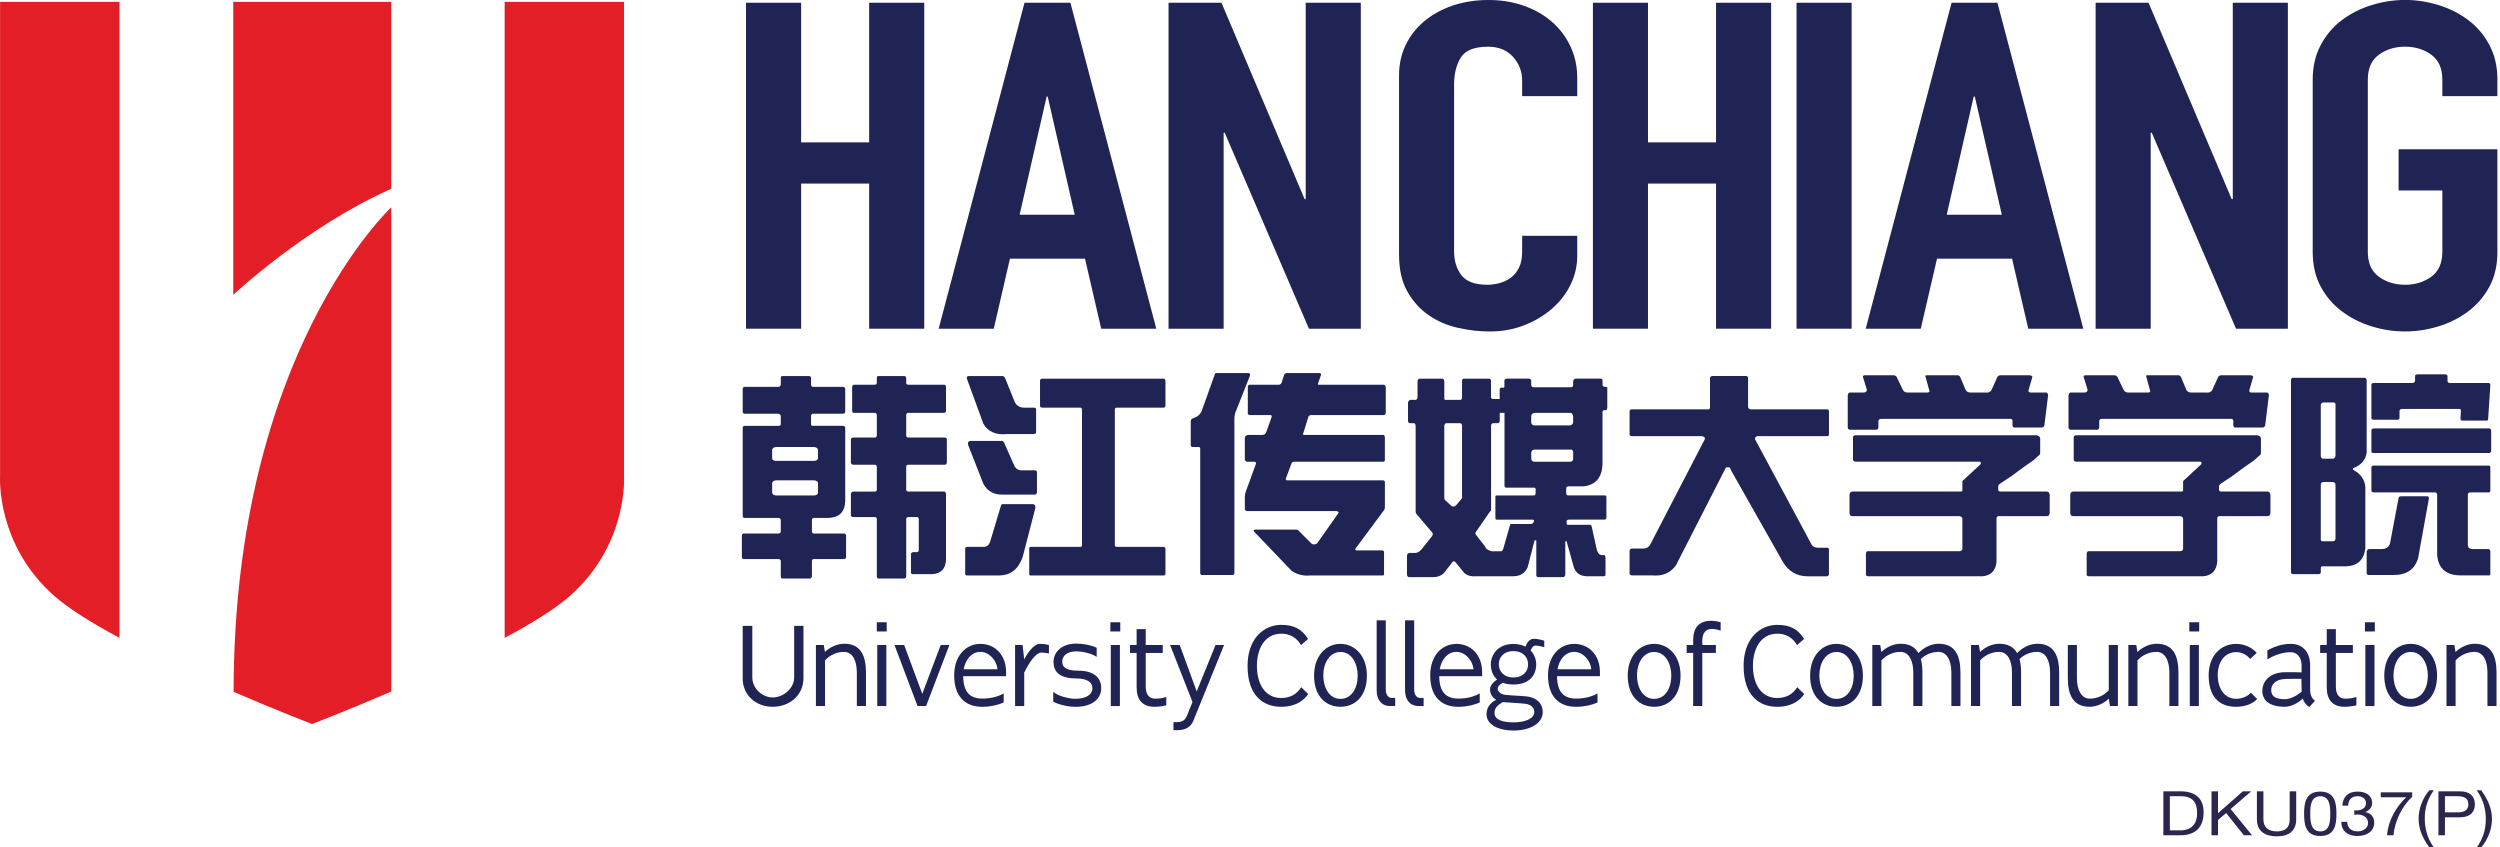 <svg width="236" height="80" viewBox="0 0 236 80" fill="none" xmlns="http://www.w3.org/2000/svg">
<g clip-path="url(#clip0_2022_4149)">
<path d="M0.007 0.175V44.967C0.007 44.967 -0.402 51.422 5.165 56.291C6.553 57.505 8.752 58.862 11.277 60.215V0.175H0.007Z" fill="#E31E26"/>
<path d="M22.054 65.313C26.227 67.111 29.455 68.35 29.455 68.35C29.455 68.35 32.724 67.093 36.936 65.279V19.572C36.936 19.572 22.054 33.337 22.054 65.313Z" fill="#E31E26"/>
<path d="M22.02 27.83C22.02 27.83 28.853 21.406 36.934 17.821V0.175H22.02V27.83Z" fill="#E31E26"/>
<path d="M58.908 44.967V0.175H47.64V60.217C50.168 58.862 52.37 57.505 53.759 56.291C59.319 51.422 58.908 44.967 58.908 44.967Z" fill="#E31E26"/>
<path d="M70.278 36.522H73.504C73.613 36.497 73.681 36.429 73.708 36.318V35.665C73.708 35.572 73.749 35.515 73.831 35.502H76.402C76.495 35.515 76.552 35.572 76.563 35.665V36.318C76.577 36.427 76.631 36.495 76.727 36.522H79.584C79.704 36.536 79.773 36.593 79.789 36.686V38.891C79.775 38.986 79.707 39.041 79.584 39.054H76.727C76.631 39.082 76.577 39.15 76.563 39.259V40.075C76.577 40.157 76.631 40.198 76.727 40.198H79.584C79.704 40.211 79.773 40.266 79.789 40.361V47.342C79.748 48.336 79.216 48.854 78.197 48.895H76.809C76.713 48.908 76.659 48.963 76.645 49.058V50.199C76.659 50.295 76.713 50.349 76.809 50.363H79.707C79.802 50.377 79.857 50.445 79.871 50.568V52.609C79.857 52.704 79.802 52.759 79.707 52.773H76.809C76.713 52.786 76.659 52.841 76.645 52.936V54.407C76.631 54.516 76.577 54.582 76.481 54.611H73.829C73.747 54.582 73.706 54.516 73.706 54.407V52.936C73.678 52.841 73.61 52.786 73.501 52.773H70.194C70.098 52.759 70.044 52.704 70.032 52.609V50.568C70.046 50.445 70.098 50.379 70.194 50.363H73.501C73.61 50.349 73.678 50.295 73.706 50.199V49.058C73.678 48.963 73.61 48.908 73.501 48.895H70.276C70.18 48.881 70.126 48.827 70.112 48.731V40.364C70.126 40.268 70.18 40.214 70.276 40.2H73.501C73.61 40.2 73.678 40.159 73.706 40.077V39.261C73.678 39.152 73.61 39.084 73.501 39.057H70.276C70.18 39.043 70.126 38.988 70.112 38.893V36.688C70.126 36.595 70.18 36.538 70.276 36.524M76.85 42.198H73.258C73.053 42.225 72.931 42.307 72.89 42.444V43.303C72.931 43.439 73.053 43.507 73.258 43.507H76.768C76.999 43.521 77.147 43.453 77.218 43.303V42.444C77.191 42.307 77.068 42.228 76.85 42.198ZM77.218 46.526V45.587C77.191 45.451 77.068 45.371 76.85 45.342H73.258C73.053 45.369 72.931 45.451 72.89 45.587V46.526C72.931 46.676 73.053 46.758 73.258 46.772H76.85C77.068 46.758 77.191 46.678 77.218 46.526ZM80.443 38.809V36.522C80.457 36.399 80.511 36.333 80.607 36.318H82.607C82.701 36.304 82.757 36.249 82.771 36.156V35.665C82.771 35.572 82.812 35.515 82.891 35.502H85.383C85.476 35.515 85.533 35.572 85.546 35.665V36.156C85.546 36.249 85.615 36.306 85.751 36.318H89.14C89.233 36.331 89.29 36.399 89.304 36.522V38.809C89.29 38.904 89.233 38.959 89.14 38.972H85.751C85.615 38.986 85.546 39.054 85.546 39.177V41.096C85.546 41.232 85.615 41.3 85.751 41.3H89.22C89.315 41.314 89.37 41.368 89.383 41.462V43.666C89.37 43.776 89.315 43.844 89.22 43.871H85.751C85.615 43.885 85.546 43.941 85.546 44.035V46.24C85.546 46.335 85.615 46.39 85.751 46.403H89.14C89.233 46.431 89.29 46.499 89.304 46.608V52.854C89.263 53.684 88.84 54.132 88.038 54.2H86.119C86.037 54.187 85.996 54.132 85.996 54.039V52.284C86.024 52.188 86.092 52.134 86.201 52.12H86.569C86.662 52.107 86.719 52.052 86.733 51.956V48.977C86.719 48.883 86.662 48.827 86.569 48.813H85.753C85.617 48.827 85.549 48.883 85.549 48.977V54.407C85.535 54.516 85.478 54.582 85.385 54.611H82.894C82.812 54.582 82.773 54.516 82.773 54.407V48.977C82.76 48.883 82.703 48.827 82.61 48.813H80.527C80.418 48.799 80.35 48.745 80.323 48.651V46.61C80.35 46.501 80.418 46.433 80.527 46.406H82.61C82.703 46.392 82.76 46.337 82.773 46.242V44.037C82.76 43.944 82.703 43.887 82.61 43.873H80.527C80.418 43.848 80.35 43.78 80.323 43.669V41.464C80.35 41.371 80.418 41.314 80.527 41.303H82.61C82.703 41.303 82.76 41.234 82.773 41.098V39.179C82.76 39.057 82.703 38.988 82.61 38.975H80.609C80.514 38.961 80.459 38.907 80.445 38.811" fill="#202455"/>
<path d="M97.728 47.995L96.544 52.566C96.148 53.723 95.414 54.307 94.339 54.321H91.277C91.181 54.321 91.127 54.28 91.113 54.198V51.791C91.127 51.695 91.181 51.641 91.277 51.627H92.909C93.195 51.6 93.384 51.422 93.48 51.097L94.5 47.708C94.528 47.626 94.582 47.588 94.664 47.588H97.521C97.71 47.629 97.778 47.765 97.726 47.997M91.402 35.502H94.666C94.748 35.515 94.816 35.57 94.871 35.665L95.809 37.99C96.014 38.345 96.341 38.509 96.789 38.481H97.605C97.728 38.481 97.796 38.536 97.81 38.645V40.809C97.796 40.905 97.728 40.959 97.605 40.973H95.073C94.011 41.082 93.264 40.755 92.827 39.993L91.275 35.747C91.234 35.611 91.275 35.529 91.397 35.502M94.789 41.789L95.728 43.91C95.878 44.264 96.148 44.428 96.544 44.401H97.728C97.821 44.414 97.878 44.469 97.889 44.564V46.483C97.876 46.592 97.821 46.66 97.728 46.688H94.666C93.823 46.715 93.209 46.374 92.829 45.667L91.402 42.034C91.334 41.803 91.388 41.666 91.566 41.625H94.587C94.668 41.639 94.737 41.693 94.791 41.789M101.974 38.481H98.383C98.246 38.468 98.178 38.413 98.178 38.318V35.949C98.178 35.829 98.246 35.761 98.383 35.745H109.855C109.948 35.758 110.005 35.827 110.019 35.949V38.318C110.005 38.413 109.948 38.468 109.855 38.481H105.404C105.309 38.481 105.254 38.536 105.241 38.645V51.463C105.254 51.559 105.309 51.613 105.404 51.627H109.855C109.948 51.641 110.005 51.695 110.019 51.791V54.198C110.005 54.28 109.948 54.321 109.855 54.321H97.28C97.198 54.321 97.16 54.28 97.16 54.198V51.791C97.16 51.695 97.201 51.641 97.28 51.627H102.015C102.097 51.613 102.138 51.559 102.138 51.463V38.645C102.124 38.536 102.07 38.481 101.974 38.481Z" fill="#202455"/>
<path d="M116.363 54.282H113.465C113.369 54.269 113.315 54.212 113.301 54.118V42.362C113.301 42.267 113.26 42.212 113.181 42.198H112.569C112.474 42.185 112.419 42.13 112.406 42.035V39.83C112.392 39.625 112.487 39.502 112.69 39.461L112.976 39.339C113.222 39.177 113.385 38.973 113.465 38.727L114.69 35.299C114.717 35.231 114.772 35.204 114.854 35.218H117.834C117.984 35.218 118.038 35.299 117.997 35.463L116.609 38.975C116.554 39.164 116.527 39.327 116.527 39.464V54.118C116.513 54.212 116.456 54.269 116.363 54.282ZM123.18 41.055H130.568C130.663 41.041 130.718 41.123 130.731 41.3V43.464C130.718 43.546 130.663 43.587 130.568 43.587H122.2C122.037 43.601 121.941 43.655 121.916 43.751L121.384 45.178C121.371 45.274 121.398 45.328 121.466 45.342H130.57C130.665 45.356 130.72 45.41 130.734 45.503V47.749C130.747 47.913 130.72 48.049 130.652 48.158L127.956 51.791C127.915 51.886 127.942 51.941 128.038 51.955H130.488C130.581 51.968 130.638 52.023 130.652 52.118V54.2C130.652 54.282 130.611 54.323 130.529 54.323H123.712C123.03 54.391 122.432 54.241 121.916 53.875L118.366 50.161C118.325 50.093 118.352 50.038 118.447 49.997H122.325C122.407 49.984 122.489 50.011 122.571 50.079L123.796 51.304C123.933 51.425 124.11 51.425 124.328 51.304L126.369 48.406C126.356 48.297 126.26 48.242 126.085 48.242H117.718C117.609 48.229 117.541 48.174 117.513 48.079V46.854C117.513 46.704 117.554 46.529 117.634 46.324L118.573 43.753C118.573 43.658 118.518 43.603 118.409 43.589H117.716C117.606 43.562 117.538 43.494 117.511 43.385V41.303C117.536 41.182 117.631 41.098 117.795 41.057H119.1C119.291 41.071 119.427 41.003 119.509 40.853L120.039 39.384C120.066 39.275 120.039 39.207 119.957 39.18H117.916C117.806 39.125 117.766 39.029 117.793 38.893V36.566C117.793 36.445 117.834 36.361 117.916 36.32H120.691C120.787 36.334 120.882 36.279 120.977 36.156L121.223 35.381C121.264 35.288 121.346 35.231 121.468 35.22H124.571C124.694 35.233 124.735 35.302 124.694 35.424L124.408 36.24C124.394 36.309 124.449 36.336 124.571 36.322H130.654C130.747 36.363 130.804 36.445 130.816 36.568V38.977C130.802 39.086 130.747 39.155 130.654 39.182H123.796C123.66 39.182 123.564 39.236 123.512 39.343L123.021 40.934C122.953 41.016 123.007 41.057 123.185 41.057" fill="#202455"/>
<path d="M133.527 39.952H133.08C132.957 39.925 132.902 39.83 132.916 39.666V38.113C132.902 37.936 132.97 37.816 133.12 37.747H133.652C133.761 37.706 133.814 37.625 133.814 37.502V35.992C133.814 35.856 133.882 35.777 134.018 35.747H136.18C136.276 35.761 136.33 35.856 136.344 36.033V37.502C136.33 37.652 136.357 37.734 136.426 37.747H137.853C137.946 37.734 138.003 37.679 138.017 37.584V35.908C138.03 35.815 138.085 35.758 138.178 35.745H140.547C140.656 35.758 140.724 35.815 140.751 35.908V37.5C140.765 37.595 140.819 37.65 140.915 37.663H141.57V36.765C141.57 36.67 141.611 36.615 141.69 36.602H141.895C141.99 36.588 142.031 36.533 142.017 36.438V35.906C142.042 35.797 142.138 35.742 142.302 35.742H144.343C144.452 35.756 144.52 35.813 144.547 35.906V36.397C144.602 36.52 144.697 36.574 144.832 36.561H148.3C148.409 36.547 148.478 36.493 148.505 36.397V35.988C148.519 35.852 148.6 35.772 148.75 35.742H151.035C151.158 35.729 151.239 35.772 151.28 35.865V36.356C151.308 36.449 151.376 36.506 151.485 36.518H151.646C151.715 36.531 151.742 36.599 151.728 36.722V38.477C151.728 38.6 151.687 38.682 151.605 38.722H151.442C151.321 38.736 151.264 38.793 151.278 38.886V43.826C151.224 45.078 150.639 45.771 149.523 45.908H148.053C147.916 45.935 147.848 46.003 147.848 46.112V46.481C147.848 46.642 147.889 46.737 147.971 46.765H151.483C151.576 46.765 151.633 46.806 151.644 46.888V48.888C151.63 48.983 151.576 49.038 151.483 49.051H148.093C147.957 49.065 147.889 49.12 147.889 49.213V49.377C147.875 49.472 147.902 49.527 147.971 49.54H150.094C150.187 49.554 150.244 49.608 150.255 49.704L150.705 51.745C150.773 52.125 150.923 52.345 151.153 52.398H151.437C151.519 52.438 151.56 52.52 151.56 52.643V54.275C151.546 54.357 151.492 54.398 151.396 54.398H149.805C149.194 54.384 148.784 54.114 148.58 53.582L147.884 51.093H147.764V54.277C147.737 54.386 147.668 54.455 147.559 54.482H145.191C145.095 54.468 145.041 54.414 145.027 54.318V51.011H144.863L144.211 53.543C143.965 54.116 143.504 54.4 142.822 54.4H139.351C138.915 54.441 138.549 54.346 138.249 54.116L137.351 53.014C137.255 52.973 137.189 52.973 137.146 53.014L136.289 54.116C136.016 54.373 135.65 54.496 135.187 54.484H132.982C132.886 54.457 132.832 54.375 132.82 54.239V52.443C132.834 52.293 132.914 52.211 133.066 52.197H133.639C133.843 52.17 134.032 52.047 134.212 51.832L135.189 50.606C135.298 50.445 135.271 50.293 135.107 50.159L133.718 48.526C133.664 48.458 133.636 48.39 133.636 48.322V40.361C133.65 40.143 133.609 40.007 133.514 39.952M136.426 47.217L136.955 47.708C137.119 47.858 137.282 47.858 137.446 47.708L137.935 47.135C138.017 47.053 138.044 46.972 138.017 46.89V40.155C138.003 40.045 137.946 39.977 137.853 39.95H136.505C136.41 39.991 136.355 40.071 136.341 40.196V46.972C136.341 47.094 136.369 47.176 136.423 47.217M140.631 48.322L139.365 50.159C139.244 50.268 139.244 50.39 139.365 50.527L140.224 51.629C140.224 51.779 140.413 51.916 140.797 52.038H141.736C141.804 52.009 141.858 51.943 141.899 51.834L142.552 49.547C142.579 49.479 142.647 49.452 142.756 49.465H144.47C144.552 49.479 144.634 49.452 144.716 49.383L144.797 49.22C144.822 49.127 144.797 49.07 144.716 49.058H141.288C141.206 49.045 141.165 48.99 141.165 48.895V46.894C141.165 46.812 141.206 46.772 141.288 46.772H144.8C144.893 46.772 144.95 46.703 144.963 46.567V46.158C144.95 46.076 144.893 46.035 144.8 46.035H142.145C142.063 46.01 142.024 45.942 142.024 45.831V38.973H141.576V39.748C141.563 39.857 141.506 39.925 141.413 39.952H140.922C140.826 39.98 140.772 40.048 140.758 40.157V48.076C140.772 48.158 140.731 48.238 140.638 48.322M148.507 39.87V39.341C148.48 39.123 148.398 39 148.262 38.973H144.957C144.738 38.973 144.602 39.054 144.547 39.218V39.911C144.588 40.075 144.697 40.157 144.872 40.157H148.18C148.368 40.143 148.478 40.048 148.505 39.87M144.834 43.585H148.262C148.398 43.571 148.48 43.489 148.507 43.339V42.728C148.507 42.578 148.453 42.482 148.346 42.441H144.834C144.67 42.455 144.575 42.55 144.55 42.728V43.339C144.575 43.489 144.67 43.571 144.834 43.585Z" fill="#202455"/>
<path d="M171.55 51.709H172.489C172.582 51.709 172.639 51.75 172.652 51.832V54.239C172.623 54.332 172.557 54.389 172.448 54.403H170.611C169.59 54.389 168.815 53.925 168.286 53.014L163.387 44.358C163.373 44.235 163.319 44.153 163.223 44.112H163.019C162.937 44.126 162.882 44.18 162.855 44.276L158.202 53.377C157.67 54.1 156.922 54.412 155.956 54.316H154.038C153.929 54.303 153.86 54.248 153.833 54.153V51.989C153.858 51.866 153.926 51.8 154.038 51.784H155.14C155.399 51.784 155.604 51.675 155.752 51.459L160.937 41.457C160.962 41.28 160.855 41.184 160.609 41.173H153.997C153.901 41.159 153.847 41.105 153.833 41.009V38.804C153.847 38.709 153.901 38.654 153.997 38.641H161.262C161.357 38.654 161.412 38.6 161.425 38.477V35.661C161.453 35.568 161.521 35.511 161.63 35.497H164.855C164.951 35.511 165.005 35.568 165.019 35.661V38.436C165.046 38.545 165.115 38.614 165.224 38.641H172.491C172.584 38.654 172.641 38.709 172.654 38.804V41.05C172.641 41.132 172.584 41.173 172.491 41.173H165.876C165.726 41.228 165.658 41.323 165.671 41.457L171.02 51.418C171.129 51.595 171.307 51.691 171.552 51.702" fill="#202455"/>
<path d="M174.427 40.359V37.338C174.441 37.188 174.496 37.093 174.591 37.054H175.98C176.157 37.027 176.239 36.931 176.226 36.768L175.86 35.583C175.846 35.49 175.9 35.433 176.021 35.422H178.717C178.867 35.422 178.974 35.476 179.044 35.583L179.615 36.768C179.708 36.972 179.872 37.068 180.103 37.054H181.899C182.063 37.054 182.145 37.013 182.145 36.931L181.776 35.583C181.722 35.49 181.749 35.433 181.858 35.422H184.757C184.891 35.422 184.986 35.476 185.041 35.583L185.573 36.849C185.693 36.999 185.857 37.065 186.061 37.054H187.409C187.655 37.095 187.846 37.027 187.982 36.849L188.553 35.583C188.621 35.474 188.73 35.422 188.878 35.422H191.574C191.751 35.435 191.846 35.49 191.858 35.583L191.489 36.849C191.476 36.959 191.53 37.027 191.653 37.054H193.206C193.328 37.163 193.369 37.286 193.328 37.422L193.001 40.075C193.001 40.239 192.919 40.334 192.756 40.359H190.144C190.048 40.334 189.994 40.266 189.98 40.154V39.707C189.967 39.614 189.912 39.557 189.816 39.543H177.569C177.448 39.543 177.364 39.598 177.323 39.707V40.359C177.31 40.468 177.255 40.536 177.16 40.564H174.589C174.493 40.539 174.439 40.471 174.425 40.359M192.594 41.462V42.769C192.581 42.889 192.512 42.987 192.39 43.053L191.942 43.462L191.003 44.114L189.901 44.93L188.798 45.664C188.675 45.746 188.621 45.842 188.634 45.951V46.235C188.648 46.331 188.703 46.385 188.798 46.399H193.247C193.383 46.44 193.465 46.535 193.492 46.683V48.438C193.465 48.615 193.383 48.711 193.247 48.724H188.634C188.512 48.765 188.457 48.847 188.471 48.97V53.011C188.403 53.855 187.966 54.318 187.166 54.4H176.43C176.226 54.414 176.13 54.346 176.144 54.196V52.277C176.157 52.127 176.212 52.045 176.307 52.032H185.002C185.138 52.018 185.22 51.95 185.248 51.827V48.97C185.234 48.833 185.138 48.754 184.963 48.724H174.839C174.689 48.711 174.605 48.615 174.593 48.438V46.683C174.607 46.533 174.689 46.437 174.839 46.399H185.043C185.166 46.412 185.232 46.385 185.248 46.317V45.499C185.234 45.43 185.261 45.378 185.329 45.337L186.964 43.826C187.018 43.703 186.989 43.621 186.882 43.58H175.125C174.989 43.553 174.921 43.485 174.921 43.376V41.293C174.921 41.184 174.989 41.116 175.125 41.089H192.269C192.515 41.157 192.624 41.28 192.597 41.457" fill="#202455"/>
<path d="M195.267 40.359V37.338C195.281 37.188 195.333 37.093 195.429 37.054H196.818C196.995 37.027 197.077 36.931 197.063 36.768L196.695 35.583C196.681 35.49 196.736 35.433 196.859 35.422H199.552C199.702 35.422 199.811 35.476 199.88 35.583L200.452 36.768C200.546 36.972 200.709 37.068 200.941 37.054H202.737C202.901 37.054 202.982 37.013 202.982 36.931L202.616 35.583C202.562 35.49 202.587 35.433 202.698 35.422H205.596C205.731 35.422 205.826 35.476 205.881 35.583L206.412 36.849C206.533 36.999 206.697 37.065 206.901 37.054H208.249C208.495 37.095 208.686 37.027 208.822 36.849L209.395 35.583C209.463 35.474 209.572 35.422 209.72 35.422H212.416C212.593 35.435 212.689 35.49 212.7 35.583L212.332 36.849C212.318 36.959 212.373 37.027 212.495 37.054H214.048C214.171 37.163 214.212 37.286 214.171 37.422L213.843 40.075C213.843 40.239 213.761 40.334 213.598 40.359H210.986C210.891 40.334 210.836 40.266 210.822 40.154V39.707C210.809 39.614 210.754 39.557 210.659 39.543H198.411C198.291 39.543 198.207 39.598 198.166 39.707V40.359C198.152 40.468 198.097 40.536 198.002 40.564H195.431C195.336 40.539 195.281 40.471 195.27 40.359M213.432 41.462V42.769C213.418 42.889 213.35 42.987 213.227 43.053L212.779 43.462L211.841 44.114L210.738 44.93L209.636 45.664C209.513 45.746 209.458 45.842 209.472 45.951V46.235C209.486 46.331 209.54 46.385 209.636 46.399H214.084C214.221 46.44 214.302 46.535 214.33 46.683V48.438C214.302 48.615 214.221 48.711 214.084 48.724H209.472C209.349 48.765 209.295 48.847 209.308 48.97V53.011C209.24 53.855 208.804 54.318 208.004 54.4H197.268C197.063 54.414 196.968 54.346 196.981 54.196V52.277C196.995 52.127 197.05 52.045 197.145 52.032H205.84C205.976 52.018 206.058 51.95 206.085 51.827V48.97C206.072 48.833 205.976 48.754 205.801 48.724H195.677C195.527 48.711 195.442 48.615 195.431 48.438V46.683C195.445 46.533 195.527 46.437 195.677 46.399H205.881C206.003 46.412 206.069 46.385 206.085 46.317V45.499C206.072 45.43 206.099 45.378 206.167 45.337L207.801 43.826C207.856 43.703 207.826 43.621 207.72 43.58H195.963C195.827 43.553 195.758 43.485 195.758 43.376V41.293C195.758 41.184 195.827 41.116 195.963 41.089H213.107C213.352 41.157 213.461 41.28 213.434 41.457" fill="#202455"/>
<path d="M223.29 46.035V51.709C223.181 52.825 222.583 53.409 221.495 53.464H219.249C219.153 53.464 219.099 53.505 219.085 53.586V54.034C219.071 54.13 219.017 54.184 218.924 54.198H216.432C216.337 54.184 216.282 54.13 216.269 54.034V35.867C216.282 35.747 216.337 35.679 216.432 35.663H223.209C223.318 35.676 223.386 35.745 223.413 35.867V42.725C223.318 43.421 222.897 43.91 222.149 44.194C222.108 44.248 222.108 44.303 222.149 44.358C222.87 44.739 223.252 45.296 223.293 46.033M219.083 38.236V43.055C219.096 43.175 219.151 43.26 219.246 43.3H220.267C220.39 43.246 220.458 43.151 220.472 43.014V38.157C220.458 38.061 220.403 38.007 220.31 37.993H219.287C219.151 38.034 219.083 38.116 219.083 38.238M220.472 50.891V45.746C220.458 45.626 220.39 45.542 220.267 45.501H219.287C219.151 45.542 219.083 45.624 219.083 45.746V50.931C219.083 51.027 219.124 51.081 219.206 51.095H220.226C220.349 51.095 220.431 51.027 220.472 50.891ZM225.984 54.28H223.577C223.481 54.266 223.427 54.212 223.413 54.116V52.075C223.44 51.952 223.509 51.87 223.618 51.829H224.884C225.263 51.816 225.509 51.638 225.618 51.297L226.434 46.969C226.489 46.876 226.584 46.835 226.72 46.849H229.169C229.25 46.876 229.291 46.944 229.291 47.053L228.271 52.686C227.957 53.748 227.196 54.277 225.984 54.277M231.046 35.502V35.99C231.071 36.113 231.167 36.167 231.33 36.154H234.963C235.058 36.195 235.099 36.277 235.086 36.399L234.881 39.543C234.881 39.639 234.84 39.693 234.758 39.707H232.433C232.337 39.693 232.283 39.639 232.269 39.543L232.31 38.727C232.296 38.645 232.242 38.604 232.146 38.604H226.718C226.582 38.632 226.514 38.7 226.514 38.809V39.464C226.5 39.559 226.445 39.614 226.35 39.625H224.065C223.929 39.611 223.861 39.559 223.861 39.464V36.32C223.861 36.224 223.929 36.17 224.065 36.156H227.739C227.862 36.156 227.943 36.088 227.984 35.952V35.461C228.025 35.379 228.107 35.34 228.23 35.34H230.844C230.953 35.354 231.021 35.408 231.048 35.504M224.065 40.441H235.006C235.099 40.471 235.156 40.536 235.167 40.645V42.603C235.14 42.698 235.074 42.753 234.963 42.766H224.065C223.929 42.766 223.861 42.725 223.861 42.644V40.643C223.861 40.534 223.929 40.466 224.065 40.439M235.088 44.114V46.319C235.088 46.415 235.047 46.469 234.965 46.483H233.128C233.033 46.51 232.978 46.578 232.965 46.688V51.382C232.951 51.681 233.101 51.829 233.415 51.829H234.924C235.02 51.856 235.074 51.922 235.088 52.034V54.198C235.088 54.28 235.047 54.318 234.965 54.318H232.312C230.912 54.318 230.162 53.666 230.066 52.361V46.688C230.053 46.578 229.996 46.51 229.903 46.483H224.065C223.929 46.469 223.861 46.415 223.861 46.319V44.114C223.861 44.019 223.929 43.964 224.065 43.951H234.963C235.045 43.964 235.086 44.019 235.086 44.114" fill="#202455"/>
<path d="M70.423 0.259H75.627V13.441H82.048V0.259H87.249V31.03H82.048V17.33H75.627V31.03H70.423V0.259Z" fill="#202455"/>
<path d="M96.714 0.259H101.047L109.153 31.03H103.954L102.424 24.42H95.339L93.811 31.03H88.611L96.714 0.259ZM98.906 9.117H98.803L96.253 20.269H101.454L98.903 9.117H98.906Z" fill="#202455"/>
<path d="M110.31 0.259H115.306L123.157 18.801H123.26V0.259H128.461V31.03H123.564L115.613 12.532H115.511V31.03H110.31V0.259Z" fill="#202455"/>
<path d="M148.891 24.161C148.891 25.111 148.678 26.02 148.255 26.884C147.83 27.75 147.243 28.505 146.495 29.153C145.748 29.8 144.872 30.319 143.87 30.71C142.868 31.099 141.788 31.292 140.633 31.292C139.647 31.292 138.646 31.176 137.628 30.946C136.605 30.717 135.689 30.319 134.873 29.757C134.057 29.196 133.386 28.453 132.861 27.532C132.334 26.609 132.07 25.443 132.07 24.031V7.088C132.07 6.081 132.275 5.142 132.682 4.28C133.091 3.414 133.666 2.666 134.416 2.032C135.164 1.4 136.053 0.902 137.092 0.541C138.128 0.182 139.276 0 140.533 0C141.722 0 142.829 0.182 143.845 0.541C144.868 0.902 145.75 1.407 146.495 2.055C147.243 2.703 147.83 3.48 148.255 4.387C148.68 5.294 148.891 6.281 148.891 7.349V9.077H143.69V7.608C143.69 6.742 143.402 5.992 142.824 5.36C142.247 4.728 141.463 4.41 140.479 4.41C139.187 4.41 138.328 4.749 137.903 5.426C137.478 6.103 137.267 6.96 137.267 7.997V23.727C137.267 24.62 137.496 25.37 137.955 25.975C138.415 26.579 139.235 26.882 140.428 26.882C140.767 26.882 141.131 26.832 141.524 26.732C141.913 26.63 142.272 26.466 142.595 26.236C142.915 26.004 143.181 25.689 143.386 25.284C143.59 24.881 143.69 24.377 143.69 23.772V22.261H148.891V24.163V24.161Z" fill="#202455"/>
<path d="M150.371 0.259H155.57V13.441H161.994V0.259H167.194V31.03H161.994V17.33H155.57V31.03H150.371V0.259Z" fill="#202455"/>
<path d="M174.793 0.259H169.593V31.03H174.793V0.259Z" fill="#202455"/>
<path d="M184.229 0.259H188.559L196.665 31.03H191.467L189.939 24.42H182.854L181.322 31.03H176.123L184.229 0.259ZM186.42 9.117H186.318L183.77 20.269H188.971L186.423 9.117H186.42Z" fill="#202455"/>
<path d="M197.827 0.259H202.821L210.675 18.801H210.775V0.259H215.975V31.03H211.081L203.128 12.532H203.026V31.03H197.827V0.259Z" fill="#202455"/>
<path d="M218.319 7.519C218.319 6.281 218.576 5.187 219.085 4.235C219.592 3.285 220.265 2.498 221.099 1.877C221.931 1.259 222.865 0.791 223.902 0.473C224.941 0.157 225.984 -0.005 227.039 -0.005C228.093 -0.005 229.137 0.154 230.176 0.473C231.212 0.789 232.146 1.257 232.978 1.877C233.81 2.498 234.483 3.282 234.992 4.235C235.504 5.185 235.756 6.281 235.756 7.519V9.074H230.557V7.519C230.557 6.453 230.21 5.669 229.512 5.164C228.814 4.66 227.989 4.407 227.039 4.407C226.089 4.407 225.263 4.66 224.568 5.164C223.872 5.669 223.522 6.453 223.522 7.519V23.77C223.522 24.836 223.872 25.62 224.568 26.125C225.263 26.629 226.089 26.882 227.039 26.882C227.989 26.882 228.814 26.629 229.512 26.125C230.207 25.62 230.557 24.836 230.557 23.77V17.98H226.427V14.091H235.756V23.77C235.756 25.038 235.504 26.141 234.992 27.077C234.483 28.014 233.81 28.791 232.978 29.41C232.144 30.03 231.212 30.498 230.176 30.814C229.137 31.13 228.091 31.289 227.039 31.289C225.986 31.289 224.941 31.133 223.902 30.814C222.865 30.498 221.931 30.03 221.099 29.41C220.265 28.789 219.594 28.014 219.085 27.077C218.576 26.141 218.319 25.038 218.319 23.77V7.519Z" fill="#202455"/>
<path d="M70.11 64.013V59.081H71.019V63.952C71.019 64.998 71.974 65.841 72.949 65.841C73.924 65.841 74.97 64.998 74.97 63.952V59.081H75.847V64.013C75.847 65.629 74.542 66.721 72.947 66.721C71.351 66.721 70.105 65.632 70.105 64.013" fill="#202455"/>
<path d="M77.872 61.547C78.366 61.072 79.041 60.77 79.698 60.77C81.262 60.77 81.748 61.92 81.748 63.495V66.648H80.886V63.486C80.886 62.324 80.452 61.538 79.673 61.538C78.968 61.538 78.306 61.861 77.882 62.345V66.648H77.022V60.886H77.768L77.872 61.547Z" fill="#202455"/>
<path d="M82.769 59.599V58.739H83.705V59.61H82.796L82.771 59.601L82.769 59.599ZM82.814 60.888H83.671V66.65H82.814V60.888Z" fill="#202455"/>
<path d="M84.439 60.888H85.353L87.063 65.498L88.804 60.888H89.622L87.424 66.648H86.615L84.439 60.888Z" fill="#202455"/>
<path d="M90.925 63.831C90.945 65.404 91.62 65.945 92.739 65.945C93.568 65.945 94.221 65.757 94.748 65.459V66.318C94.232 66.546 93.507 66.723 92.716 66.723C91.152 66.723 90.075 65.798 90.075 63.747C90.075 61.881 91.193 60.783 92.552 60.783C93.912 60.783 94.975 61.808 94.975 63.436V63.831H90.922H90.925ZM90.977 63.177H94.159C94.109 62.379 93.402 61.538 92.554 61.538C91.707 61.538 91.134 62.274 90.977 63.177Z" fill="#202455"/>
<path d="M95.825 60.888H96.532L96.687 62.256C96.923 61.767 97.537 60.783 98.178 60.783C98.521 60.783 98.781 60.824 99.019 60.899V61.695C99.019 61.695 98.669 61.604 98.314 61.604C97.755 61.604 97.132 62.597 96.687 63.488V66.65H95.825V60.888Z" fill="#202455"/>
<path d="M99.424 65.311C99.858 65.684 100.819 65.964 101.538 65.964C102.461 65.964 103.124 65.611 103.124 64.961C103.124 64.397 102.604 64.047 101.629 64.047C100.188 64.047 99.453 63.541 99.453 62.483C99.453 61.511 100.274 60.754 101.599 60.754C102.274 60.754 103.084 60.92 103.527 61.147V62.008C103.061 61.688 102.19 61.488 101.588 61.488C100.781 61.488 100.276 61.883 100.276 62.443C100.276 62.918 100.542 63.313 101.799 63.313C103.159 63.313 103.954 63.904 103.954 64.952C103.954 66.061 102.988 66.725 101.549 66.725C100.822 66.725 99.922 66.516 99.426 66.234V65.314L99.424 65.311Z" fill="#202455"/>
<path d="M104.818 59.599V58.739H105.754V59.61H104.843L104.818 59.601V59.599ZM104.859 60.888H105.718V66.65H104.859V60.888Z" fill="#202455"/>
<path d="M110.094 66.584C109.896 66.625 109.5 66.72 108.975 66.72C107.866 66.72 107.296 66.077 107.296 64.884V61.64H106.675V60.885H107.296V59.39H108.157V60.885H109.762V61.64H108.157V64.813C108.157 65.609 108.519 65.954 109.05 65.954C109.494 65.954 109.846 65.882 110.096 65.786V66.584H110.094Z" fill="#202455"/>
<path d="M112.706 67.914C112.467 68.619 111.926 68.928 111.153 68.928H110.776V68.171H111.037C111.553 68.171 111.853 68.057 112.074 67.509L112.571 66.264L110.455 60.886H111.364L112.969 65.268L114.745 60.886H115.554L112.703 67.912L112.706 67.914Z" fill="#202455"/>
<path d="M123.492 65.52C122.901 66.4 121.916 66.723 120.952 66.723C119.334 66.723 117.77 65.757 117.77 62.865C117.77 60.242 119.334 58.987 120.952 58.987C122.216 58.987 122.93 59.435 123.48 60.317L122.816 60.899C122.453 60.263 121.821 59.819 120.973 59.819C119.343 59.819 118.652 61.299 118.652 62.865C118.652 64.431 119.334 65.891 120.952 65.891C121.821 65.891 122.475 65.488 122.828 64.866L123.492 65.52Z" fill="#202455"/>
<path d="M129.036 63.777C129.036 65.745 127.899 66.72 126.535 66.72C125.171 66.72 124.048 65.745 124.048 63.777C124.048 61.91 125.178 60.781 126.535 60.781C127.892 60.781 129.036 61.91 129.036 63.777ZM128.165 63.777C128.165 62.658 127.604 61.547 126.549 61.547C125.494 61.547 124.919 62.624 124.919 63.765C124.919 64.906 125.48 65.973 126.535 65.973C127.59 65.973 128.165 64.968 128.165 63.774" fill="#202455"/>
<path d="M131.229 66.648C130.422 66.648 129.956 66.068 129.956 65.166V58.562H130.818V65.113C130.818 65.559 131.036 65.888 131.397 65.888H131.707V66.648H131.229Z" fill="#202455"/>
<path d="M133.914 66.648C133.105 66.648 132.636 66.068 132.636 65.166V58.562H133.5V65.113C133.5 65.559 133.714 65.888 134.077 65.888H134.389V66.648H133.914Z" fill="#202455"/>
<path d="M135.862 63.831C135.885 65.404 136.557 65.945 137.678 65.945C138.505 65.945 139.158 65.757 139.687 65.459V66.318C139.169 66.546 138.442 66.723 137.653 66.723C136.089 66.723 135.012 65.798 135.012 63.747C135.012 61.881 136.13 60.783 137.487 60.783C138.844 60.783 139.912 61.808 139.912 63.436V63.831H135.86H135.862ZM135.914 63.177H139.094C139.042 62.379 138.337 61.538 137.487 61.538C136.637 61.538 136.069 62.274 135.914 63.177Z" fill="#202455"/>
<path d="M144.004 61.042C144.109 60.751 144.336 60.306 144.784 60.306C145.291 60.306 145.779 60.483 145.779 60.483V61.094C145.779 61.094 145.072 60.888 144.836 60.958C144.7 60.999 144.577 61.219 144.493 61.406C144.854 61.788 145.02 62.276 145.02 62.711C145.02 63.727 144.388 64.618 142.865 64.618C142.463 64.618 142.131 64.556 141.849 64.452C141.588 64.627 141.383 64.772 141.383 65.02C141.383 65.313 141.704 65.529 142.036 65.584C142.586 65.666 143.477 65.666 144.172 65.748C144.854 65.832 145.632 66.254 145.632 67.223C145.632 68.353 144.316 68.962 142.918 68.962C141.281 68.962 140.328 68.318 140.328 67.439C140.328 66.807 140.649 66.37 141.229 66.061C140.899 65.843 140.66 65.543 140.66 65.086C140.66 64.681 140.992 64.379 141.324 64.145C140.919 63.781 140.731 63.274 140.731 62.715C140.731 61.865 141.354 60.788 142.868 60.788C143.327 60.788 143.706 60.892 144.006 61.047M141.861 66.275C141.34 66.586 141.083 66.845 141.083 67.32C141.083 67.914 141.786 68.191 142.874 68.191C143.963 68.191 144.836 67.85 144.836 67.207C144.836 66.764 144.463 66.484 143.954 66.432C143.384 66.366 142.554 66.345 141.988 66.286C141.945 66.286 141.901 66.286 141.861 66.275ZM144.252 62.711C144.252 62.088 143.818 61.467 142.865 61.467C141.913 61.467 141.488 62.086 141.488 62.711C141.488 63.336 141.931 63.952 142.865 63.952C143.8 63.952 144.252 63.354 144.252 62.711Z" fill="#202455"/>
<path d="M146.982 63.831C147.002 65.404 147.675 65.945 148.796 65.945C149.625 65.945 150.278 65.757 150.805 65.459V66.318C150.287 66.546 149.562 66.723 148.775 66.723C147.207 66.723 146.132 65.798 146.132 63.747C146.132 61.881 147.252 60.783 148.609 60.783C149.966 60.783 151.033 61.808 151.033 63.436V63.831H146.982ZM147.032 63.177H150.212C150.162 62.379 149.455 61.538 148.607 61.538C147.759 61.538 147.184 62.274 147.032 63.177Z" fill="#202455"/>
<path d="M158.645 63.777C158.645 65.745 157.504 66.72 156.147 66.72C154.79 66.72 153.658 65.745 153.658 63.777C153.658 61.91 154.788 60.781 156.147 60.781C157.506 60.781 158.645 61.91 158.645 63.777ZM157.772 63.777C157.772 62.658 157.213 61.547 156.154 61.547C155.095 61.547 154.529 62.624 154.529 63.765C154.529 64.906 155.086 65.973 156.145 65.973C157.204 65.973 157.772 64.968 157.772 63.774" fill="#202455"/>
<path d="M162.43 59.538C162.18 59.444 161.941 59.372 161.589 59.372C161.057 59.372 160.696 59.713 160.696 60.513V60.886H161.98V61.64H160.696V66.646H159.834V61.64H159.223V60.886H159.834V60.438C159.834 59.244 160.405 58.603 161.516 58.603C161.98 58.603 162.232 58.697 162.43 58.737V59.535V59.538Z" fill="#202455"/>
<path d="M170.318 65.52C169.729 66.4 168.742 66.723 167.779 66.723C166.162 66.723 164.596 65.757 164.596 62.865C164.596 60.242 166.162 58.987 167.779 58.987C169.042 58.987 169.758 59.435 170.306 60.317L169.645 60.899C169.279 60.263 168.647 59.819 167.797 59.819C166.174 59.819 165.476 61.299 165.476 62.865C165.476 64.431 166.16 65.891 167.776 65.891C168.647 65.891 169.299 65.488 169.652 64.866L170.315 65.52H170.318Z" fill="#202455"/>
<path d="M175.86 63.777C175.86 65.745 174.718 66.72 173.359 66.72C172 66.72 170.875 65.745 170.875 63.777C170.875 61.91 172.004 60.781 173.359 60.781C174.714 60.781 175.86 61.91 175.86 63.777ZM174.991 63.777C174.991 62.658 174.432 61.547 173.375 61.547C172.318 61.547 171.745 62.624 171.745 63.765C171.745 64.906 172.307 65.973 173.361 65.973C174.416 65.973 174.991 64.968 174.991 63.774" fill="#202455"/>
<path d="M177.608 62.345V66.648H176.746V60.886H177.494L177.598 61.547C178.094 61.072 178.767 60.77 179.419 60.77C180.26 60.77 180.788 61.101 181.101 61.651C181.597 61.124 182.322 60.77 183.018 60.77C184.581 60.77 185.068 61.922 185.068 63.495V66.648H184.209V63.486C184.209 62.324 183.772 61.538 182.997 61.538C182.354 61.538 181.751 61.797 181.326 62.213C181.431 62.581 181.476 63.022 181.476 63.495V66.648H180.615V63.486C180.615 62.324 180.178 61.538 179.401 61.538C178.696 61.538 178.033 61.861 177.605 62.345" fill="#202455"/>
<path d="M186.925 62.345V66.648H186.064V60.886H186.809L186.914 61.547C187.409 61.072 188.084 60.77 188.737 60.77C189.576 60.77 190.105 61.101 190.414 61.651C190.914 61.124 191.637 60.77 192.333 60.77C193.897 60.77 194.385 61.922 194.385 63.495V66.648H193.526V63.486C193.526 62.324 193.09 61.538 192.315 61.538C191.669 61.538 191.069 61.797 190.644 62.213C190.748 62.581 190.789 63.022 190.789 63.495V66.648H189.93V63.486C189.93 62.324 189.496 61.538 188.719 61.538C188.014 61.538 187.35 61.861 186.925 62.345Z" fill="#202455"/>
<path d="M199.068 65.954C198.57 66.432 197.897 66.721 197.256 66.721C195.688 66.721 195.201 65.57 195.201 63.993V60.886H196.061V64.002C196.061 65.163 196.497 65.952 197.277 65.952C197.981 65.952 198.634 65.643 199.068 65.154V60.886H199.93V66.648H199.182L199.068 65.952V65.954Z" fill="#202455"/>
<path d="M201.771 61.547C202.269 61.072 202.944 60.77 203.596 60.77C205.16 60.77 205.646 61.92 205.646 63.495V66.648H204.787V63.486C204.787 62.324 204.351 61.538 203.573 61.538C202.866 61.538 202.205 61.861 201.778 62.345V66.648H200.916V60.886H201.666L201.768 61.547H201.771Z" fill="#202455"/>
<path d="M206.669 59.599V58.739H207.604V59.61H206.692L206.669 59.601V59.599ZM206.715 60.888H207.574V66.65H206.715V60.888Z" fill="#202455"/>
<path d="M213.077 65.984C212.62 66.493 211.832 66.721 211.088 66.721C209.356 66.721 208.497 65.623 208.497 63.747C208.497 61.872 209.679 60.783 211.088 60.783C211.832 60.783 212.561 61.095 213.036 61.633L212.416 62.204C212.154 61.883 211.698 61.561 211.106 61.561C210.018 61.561 209.354 62.474 209.354 63.738C209.354 65.002 210.009 65.966 211.086 65.966C211.686 65.966 212.225 65.707 212.473 65.384L213.075 65.986L213.077 65.984Z" fill="#202455"/>
<path d="M218.537 66.161L217.999 66.741C217.685 66.575 217.492 66.254 217.376 65.954C216.951 66.357 216.287 66.721 215.657 66.721C214.432 66.721 213.564 66.243 213.564 65.227C213.564 64.316 214.243 63.484 215.705 63.454C216.144 63.445 216.839 63.454 217.264 63.474C217.264 63.113 217.273 62.834 217.273 62.79C217.253 61.983 216.776 61.567 216.248 61.567C215.489 61.567 214.662 61.847 214.041 62.252V61.401C214.662 61.049 215.419 60.779 216.257 60.779C217.301 60.779 218.08 61.481 218.08 62.831V65.134C218.08 65.623 218.269 65.961 218.537 66.159M217.285 65.279C217.262 64.918 217.253 64.493 217.253 64.086C216.928 64.077 216.351 64.077 215.739 64.095C214.7 64.127 214.403 64.707 214.403 65.145C214.403 65.798 214.898 66.004 215.698 66.004C216.196 66.004 216.807 65.695 217.285 65.279Z" fill="#202455"/>
<path d="M222.445 66.584C222.249 66.625 221.854 66.72 221.324 66.72C220.215 66.72 219.644 66.077 219.644 64.884V61.64H219.021V60.885H219.644V59.39H220.504V60.885H222.111V61.64H220.504V64.813C220.504 65.609 220.865 65.954 221.397 65.954C221.84 65.954 222.192 65.882 222.443 65.786V66.584H222.445Z" fill="#202455"/>
<path d="M223.249 59.599V58.739H224.184V59.61H223.27L223.249 59.601V59.599ZM223.288 60.888H224.152V66.65H223.288V60.888Z" fill="#202455"/>
<path d="M230.06 63.777C230.06 65.745 228.919 66.72 227.561 66.72C226.204 66.72 225.075 65.745 225.075 63.777C225.075 61.91 226.204 60.781 227.561 60.781C228.919 60.781 230.06 61.91 230.06 63.777ZM229.189 63.777C229.189 62.658 228.628 61.547 227.571 61.547C226.514 61.547 225.945 62.624 225.945 63.765C225.945 64.906 226.502 65.973 227.561 65.973C228.621 65.973 229.189 64.968 229.189 63.774" fill="#202455"/>
<path d="M231.799 61.547C232.294 61.072 232.967 60.77 233.622 60.77C235.186 60.77 235.672 61.92 235.672 63.495V66.648H234.815V63.486C234.815 62.324 234.379 61.538 233.601 61.538C232.899 61.538 232.233 61.861 231.808 62.345V66.648H230.948V60.886H231.694L231.799 61.547Z" fill="#202455"/>
<path d="M204.221 74.699H205.806C207.229 74.699 208.022 75.345 208.022 76.677C208.022 78.009 207.342 78.85 205.806 78.85H204.221V74.699ZM204.833 78.384H205.856C206.276 78.384 207.408 78.279 207.408 76.75C207.408 75.761 206.999 75.163 205.869 75.163H204.835V78.384H204.833Z" fill="#2B264D"/>
<path d="M208.767 74.699H209.381V76.768L211.722 74.699H212.518L210.57 76.372L212.595 78.85H211.818L210.152 76.75L209.381 77.395V78.85H208.767V74.699Z" fill="#2B264D"/>
<path d="M216.762 77.35C216.762 78.402 216.103 78.95 214.946 78.95C213.789 78.95 213.052 78.454 213.052 77.35V74.699H213.666V77.35C213.666 78.088 214.125 78.484 214.946 78.484C215.766 78.484 216.148 78.088 216.148 77.35V74.699H216.762V77.35Z" fill="#2B264D"/>
<path d="M219.033 74.726C220.469 74.726 220.558 75.92 220.558 76.824C220.558 77.729 220.469 78.918 219.033 78.918C217.596 78.918 217.508 77.734 217.508 76.824C217.508 75.915 217.596 74.726 219.033 74.726ZM219.033 78.484C219.972 78.484 219.976 77.438 219.976 76.82C219.976 76.202 219.969 75.165 219.033 75.165C218.096 75.165 218.089 76.211 218.089 76.82C218.089 77.429 218.096 78.484 219.033 78.484Z" fill="#2B264D"/>
<path d="M222.238 76.495C222.283 76.502 222.322 76.502 222.361 76.502H222.477C222.943 76.502 223.349 76.267 223.349 75.826C223.349 75.385 223.002 75.163 222.536 75.163C221.942 75.163 221.67 75.574 221.67 76.058H221.12C221.154 75.272 221.617 74.726 222.536 74.726C223.331 74.726 223.931 75.07 223.931 75.831C223.931 76.197 223.654 76.506 223.299 76.652V76.663C223.861 76.772 224.127 77.168 224.127 77.661C224.127 78.481 223.409 78.918 222.549 78.918C221.62 78.918 221.006 78.429 221.024 77.575H221.574C221.592 78.111 221.922 78.481 222.549 78.481C223.086 78.481 223.545 78.179 223.545 77.684C223.545 77.188 223.113 76.893 222.57 76.893C222.452 76.893 222.342 76.899 222.24 76.911V76.493L222.238 76.495Z" fill="#2B264D"/>
<path d="M227.712 75.22C226.786 76.04 226.036 77.563 225.952 78.848H225.338C225.441 77.452 226.184 76.172 227.148 75.261H224.743V74.797H227.709V75.222L227.712 75.22Z" fill="#2B264D"/>
<path d="M229.33 80C228.709 79.134 228.316 78.297 228.316 77.279C228.316 76.365 228.664 75.395 229.33 74.599H229.751C229.13 75.477 228.898 76.331 228.898 77.279C228.898 78.227 229.137 79.109 229.751 80H229.33Z" fill="#2B264D"/>
<path d="M230.189 74.699H232.212C233.138 74.699 233.629 75.152 233.629 75.927C233.629 76.702 233.138 77.159 232.212 77.154H230.803V78.85H230.189V74.699ZM230.803 76.686H232.006C232.703 76.693 233.015 76.418 233.015 75.924C233.015 75.431 232.703 75.163 232.006 75.163H230.803V76.686Z" fill="#2B264D"/>
<path d="M233.806 80C234.426 79.123 234.66 78.268 234.66 77.32C234.66 76.372 234.42 75.49 233.806 74.599H234.226C234.847 75.465 235.242 76.302 235.242 77.32C235.242 78.234 234.892 79.204 234.226 80H233.806Z" fill="#2B264D"/>
</g>
<defs>
<clipPath id="clip0_2022_4149">
<rect width="235.752" height="80" fill="white"/>
</clipPath>
</defs>
</svg>
